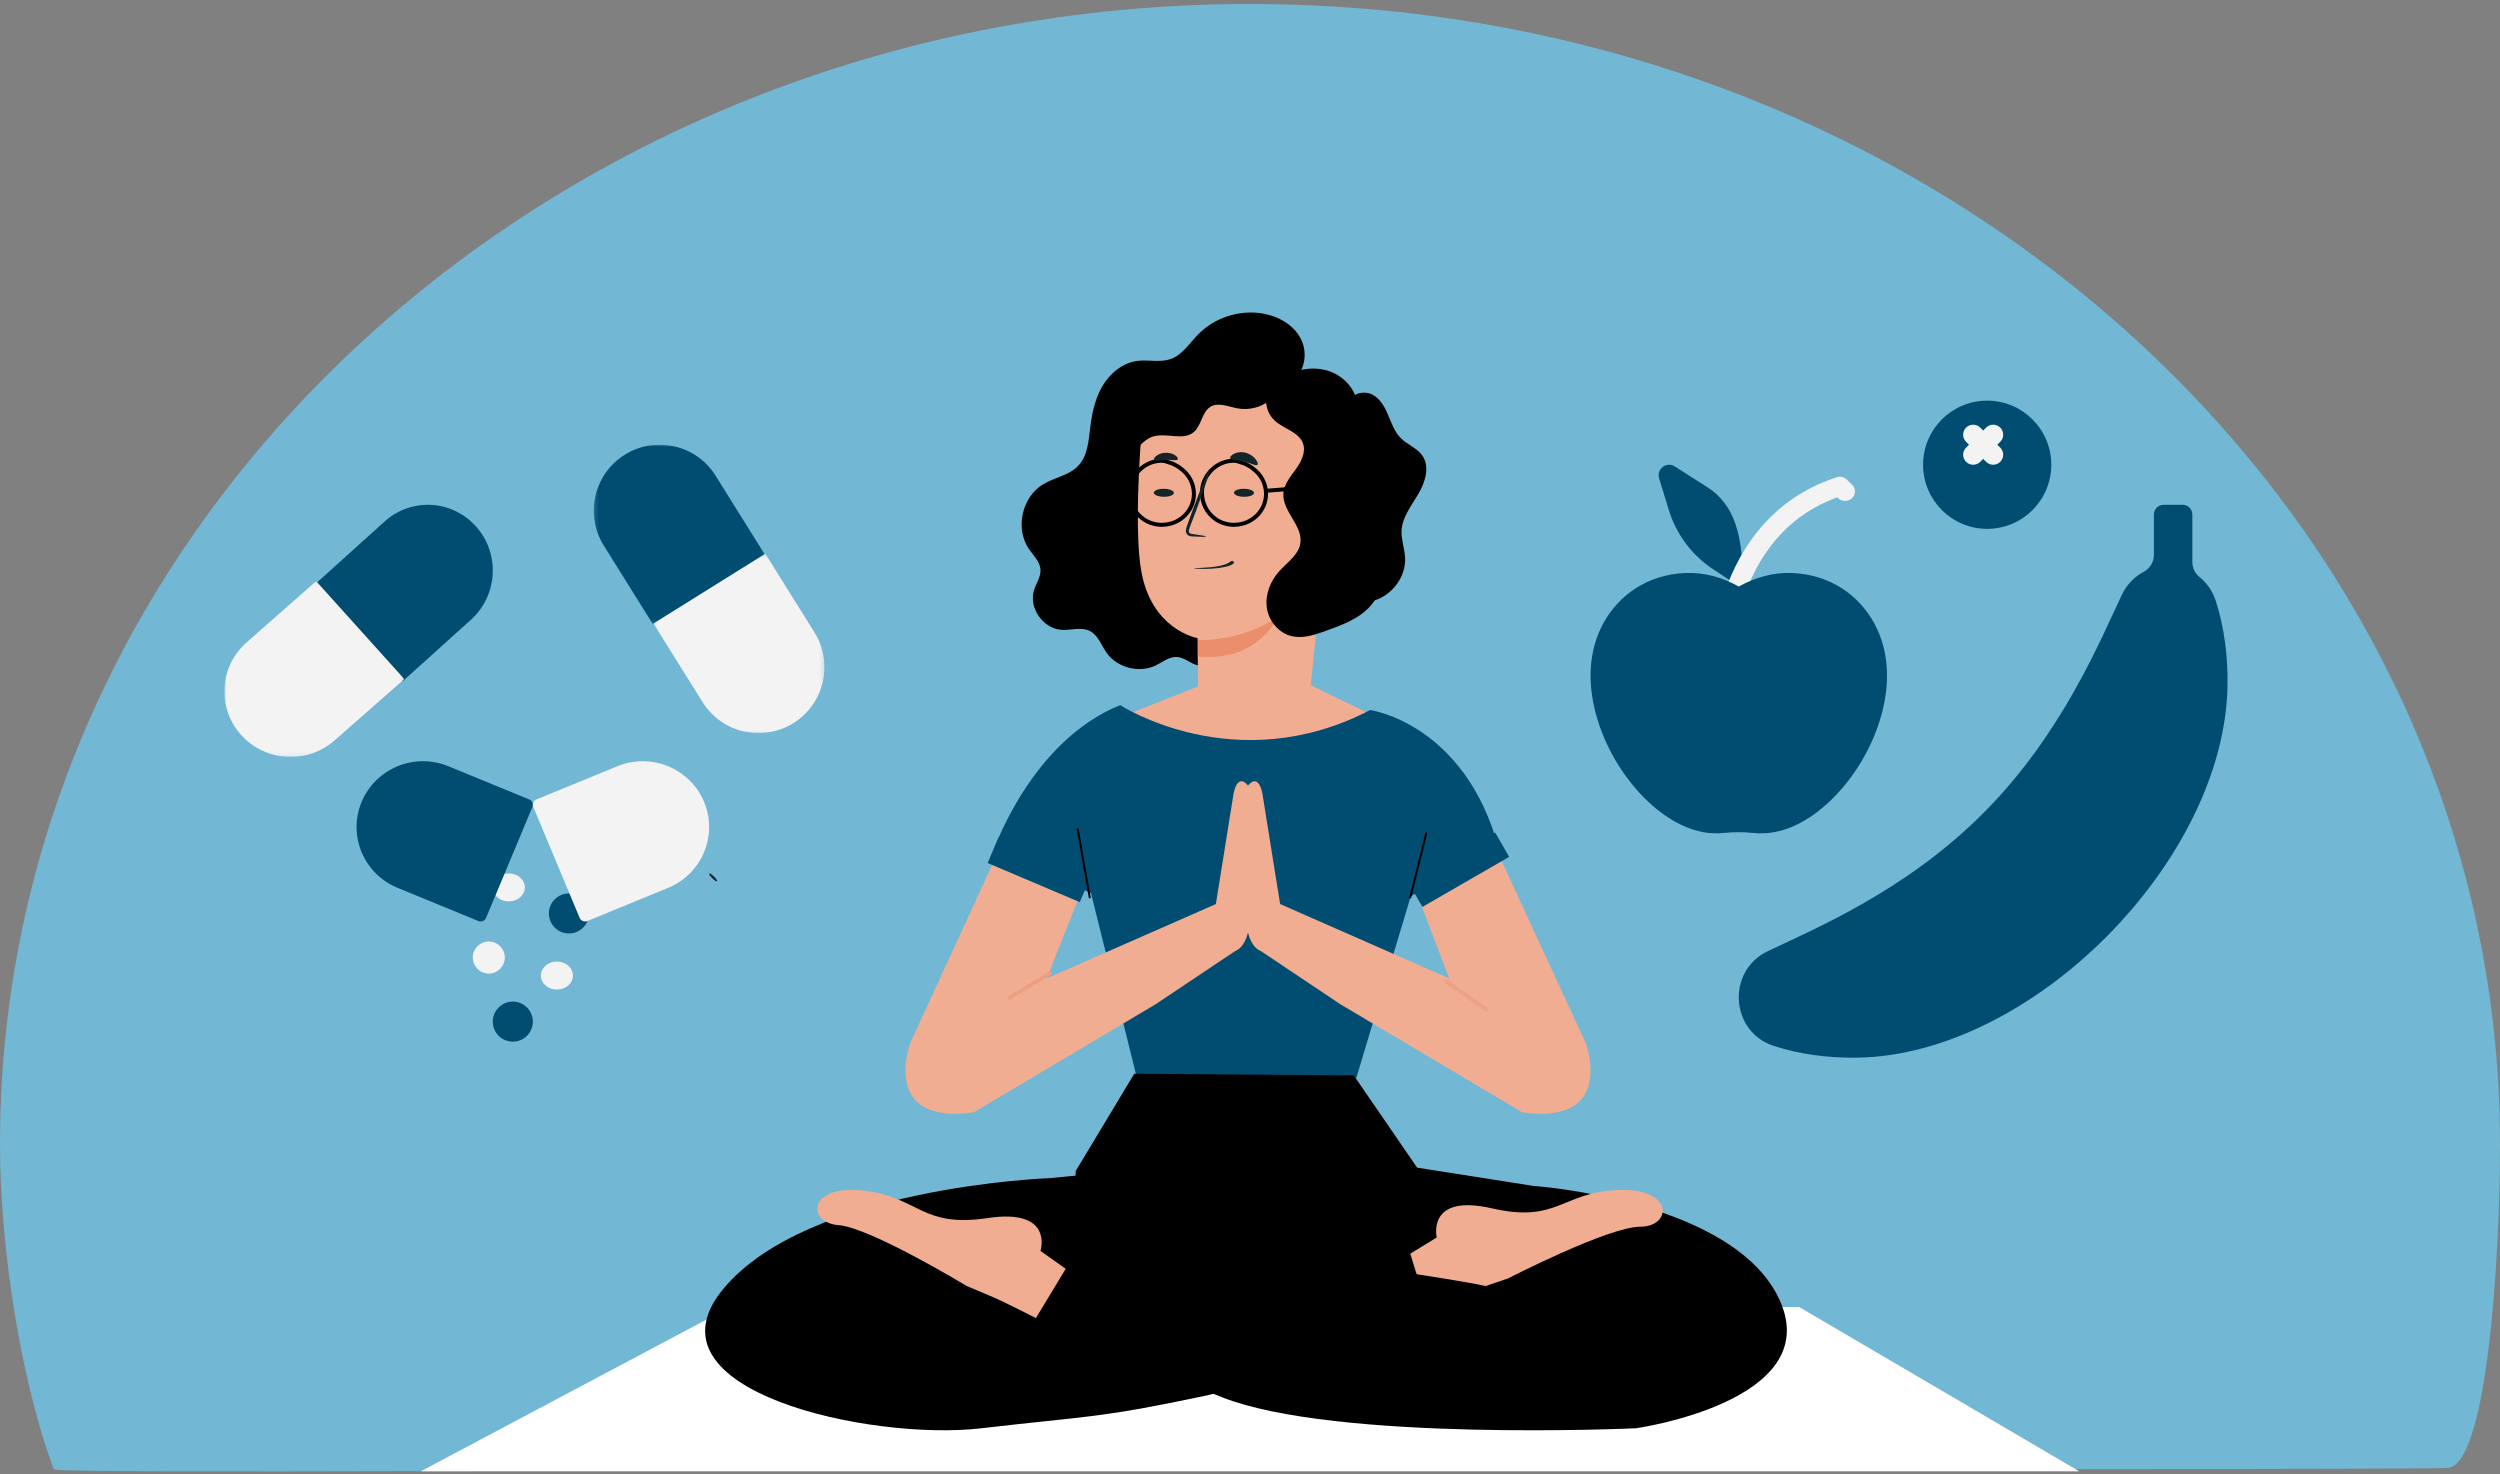 <?xml version="1.0" encoding="UTF-8"?>
<svg width="624px" height="368px" viewBox="0 0 624 368" version="1.1" xmlns="http://www.w3.org/2000/svg" xmlns:xlink="http://www.w3.org/1999/xlink">
    <rect x="0" y="0" width="624" height="368" fill="#808080" stroke="none"/>
    <title>Ilu-Gesundheitliche Situation</title>
    <defs>
        <polygon id="path-1" points="0 0.058 44.913 0.058 44.913 43.929 0 43.929"></polygon>
        <polygon id="path-3" points="0.202 0 42.867 0 42.867 44.782 0.202 44.782"></polygon>
        <polygon id="path-5" points="0.115 0.209 42.78 0.209 42.78 44.991 0.115 44.991"></polygon>
    </defs>
    <g id="Unterseiten" stroke="none" stroke-width="1" fill="none" fill-rule="evenodd">
        <g id="Website_LHON_Über_LHON_Dark2_Diagnoseweg_2b" transform="translate(-579, -1281)">
            <g id="Ilu-Gesundheitliche-Situation" transform="translate(579, 1281.722)">
                <g id="Illu">
                    <path d="M313,366 C454.503,366 608.662,366.085 611.214,365.649 C620.885,364 624,312.872 624,284.778 C624,127.653 484.313,0.278 312,0.278 C139.687,0.278 0,127.653 0,284.778 C0,311.463 5.383,344.443 13.402,366 C13.871,367.261 169.952,366 313,366 Z" id="Oval" fill="#6EC4E8" opacity="0.8"></path>
                    <polygon id="Rectangle" fill="#FFFFFF" points="182.209 325.529 449.113 325.529 519 366.529 105 366.529"></polygon>
                    <g id="Group-5" transform="translate(176, 77.278)">
                        <g id="Group-32" transform="translate(0, 77)">
                            <path d="M104,23.85 L123.694,16.079 L125.291,0 L145.781,0.268 L146.846,13.936 L170,25.191 C170,25.191 123.96,50.381 104,23.85" id="Fill-2" fill="#F1AD92"></path>
                            <path d="M103.601,21 C103.601,21 132.367,39.759 165.994,22.224 C165.994,22.224 189.492,25.486 198,56.479 L176.122,68.713 L162.557,114 L107.652,113.572 L96.308,67.898 L72,57.294 C72,57.294 81.317,29.971 103.601,21" id="Fill-4" fill="#004D71"></path>
                            <path d="M73.87,56.03 L51.208,105.321 C51.208,105.321 43.499,125.881 67.03,122.657 L112.468,95.646 L132.349,82.343 C132.349,82.343 135.594,81.537 136,74.28 L135.594,41.223 C135.594,41.223 133.159,37.595 131.941,42.836 L127.479,70.652 L85.286,89.196 L94.636,65.646 L73.87,56.03 Z" id="Fill-6" fill="#F1AD92"></path>
                            <path d="M196.453,54.828 L219.792,105.321 C219.792,105.321 227.501,125.882 203.97,122.657 L158.531,95.647 L138.651,82.343 C138.651,82.343 135.405,81.538 135,74.28 L135.405,41.223 C135.405,41.223 137.839,37.596 139.056,42.835 L143.519,70.652 L185.713,89.196 L176.896,66.047 L196.453,54.828 Z" id="Fill-8" fill="#F1AD92"></path>
                            <rect id="Rectangle" fill="#004D71" transform="translate(83.384, 62.07) rotate(23) translate(-83.384, -62.07) " x="70.884" y="58.57" width="25" height="7"></rect>
                            <rect id="Rectangle-Copy-2" fill="#004D71" transform="translate(188.116, 62.085) rotate(-30) translate(-188.116, -62.085) " x="175.616" y="58.585" width="25" height="7"></rect>
                            <line x1="86" y1="88" x2="76" y2="94" id="Stroke-10" stroke="#EE9F82" stroke-linecap="round" stroke-linejoin="round"></line>
                            <line x1="195" y1="97" x2="185" y2="90" id="Stroke-12" stroke="#EEA184" stroke-linecap="round" stroke-linejoin="round"></line>
                            <line x1="96" y1="69" x2="93" y2="52" id="Stroke-14" stroke="#000000" stroke-width="0.5" stroke-linecap="round" stroke-linejoin="round"></line>
                            <line x1="176" y1="69" x2="180" y2="53" id="Stroke-16" stroke="#000000" stroke-width="0.5" stroke-linecap="round" stroke-linejoin="round"></line>
                            <path d="M107.116,113 L161.907,113.424 L177.714,136.444 L206.648,140.995 C206.648,140.995 257.013,144.475 268.265,169.637 C279.517,194.8 232.366,201.492 232.366,201.492 C232.366,201.492 157.353,204.971 128.954,193.728 C100.556,182.485 81,174.188 81,174.188 L91.449,159.197 L92.52,137.248 L107.116,113 Z" id="Fill-18" fill="#000000"></path>
                            <path d="M85.979,139.063 C85.979,139.063 25.706,141.188 4.543,166.7 C-16.62,192.21 41.51,204.699 68.834,201.511 C96.158,198.321 97.765,199.118 125.357,193.272 C152.948,187.426 96.962,138 96.962,138 L85.979,139.063 Z" id="Fill-20" fill="#000000"></path>
                            <path d="M176,157.918 L177.588,163.037 C177.588,163.037 191.616,165.192 194.791,166 L200.349,164.115 C200.349,164.115 225.493,151.183 233.432,151.183 C241.372,151.183 241.901,141.483 227.874,142.022 C213.846,142.562 212.788,150.375 196.378,146.602 C179.97,142.83 182.616,153.876 182.616,153.876 L176,157.918 Z" id="Fill-22" fill="#F1AD92"></path>
                            <path d="M90,161.694 L82.56,174 C82.56,174 74.364,169.741 70.691,168.259 L65.29,165.987 C65.29,165.987 41.179,151.376 33.268,150.786 C25.358,150.195 25.534,140.6 39.471,142.174 C53.407,143.749 53.895,151.526 70.518,149.029 C87.14,146.534 83.701,157.221 83.701,157.221 L90,161.694 Z" id="Fill-24" fill="#F1AD92"></path>
                        </g>
                        <polygon id="Fill-41" fill="#F2BABB" points="128 36 148 36 148 16 128 16"></polygon>
                        <path d="M1.049,140.008 C1.219,139.937 1.78,140.32 2.304,140.864 C2.826,141.407 3.118,141.911 2.955,141.99 C2.793,142.068 2.23,141.686 1.701,141.135 C1.17,140.584 0.878,140.08 1.049,140.008" id="Fill-56" fill="#132529"></path>
                        <path d="M166.586,72 C171.425,70.772 175.02,65.929 174.708,61.053 C174.568,58.854 173.732,56.714 173.827,54.513 C173.977,51.098 176.297,48.21 178.043,45.247 C179.788,42.284 180.96,38.376 178.924,35.594 C177.604,33.79 175.275,32.978 173.676,31.403 C172.111,29.862 171.368,27.727 170.53,25.716 C169.691,23.705 168.605,21.632 166.674,20.558 C164.744,19.484 161.783,19.96 161,21.991" id="Fill-125" fill="#000000"></path>
                        <path d="M146.312,17.192 C149.701,15.056 150.52,10.099 148.684,6.552 C146.846,3.008 142.947,0.855 138.983,0.219 C133.246,-0.7 127.111,1.319 123.062,5.459 C120.873,7.695 119.101,10.615 116.135,11.639 C113.527,12.541 110.642,11.727 107.905,12.079 C104.234,12.551 101.089,15.142 99.207,18.307 C97.325,21.471 96.549,25.161 96.114,28.81 C95.715,32.16 95.452,35.836 93.111,38.281 C90.829,40.665 87.224,41.17 84.386,42.866 C79.047,46.056 77.316,53.96 80.839,59.064 C81.963,60.691 83.574,62.183 83.706,64.152 C83.825,65.95 82.654,67.551 82.107,69.268 C80.697,73.689 84.341,78.941 89.003,79.208 C91.357,79.342 93.879,78.43 95.99,79.475 C98.086,80.514 98.865,83.024 100.206,84.931 C102.843,88.682 108.36,90.097 112.496,88.083 C114.227,87.239 115.863,85.848 117.788,85.976 C119.707,86.104 121.219,87.734 123.108,88.097 C125.582,88.571 127.93,86.762 129.402,84.731 C130.87,82.699 131.897,80.307 133.779,78.645 C136.244,76.467 139.706,75.93 142.825,74.862 C149.71,72.509 155.462,67.084 158.184,60.378 C160.905,53.673 160.551,45.802 157.236,39.366" id="Fill-126" fill="#000000"></path>
                        <path d="M157.999,26.852 L150.533,99 C150.399,107.61 142.22,102.214 133,102 C123.689,101.785 123.226,108.211 123.108,100.019 C122.913,86.334 122.93,81.195 122.926,81.273 C122.926,81.273 111.164,79.294 108.762,63.939 C107.566,56.304 107.977,43.789 108.645,33.561 C109.244,24.355 115.371,13.07 124.546,14.061 L153.18,21.365 C155.967,21.666 158.06,24.049 157.999,26.852 Z" id="Fill-127" fill="#F1AD92"></path>
                        <g id="Group-8" transform="translate(106, 37)">
                            <path d="M34,8.257 C34,12.483 30.526,15.893 26.232,15.979 L26.011,16 C25.768,16 25.524,16 25.281,15.957 C24.595,15.914 23.953,15.764 23.333,15.55 L23.289,15.528 C22.603,15.292 21.917,14.971 21.342,14.52 L21.275,14.456 C19.284,13.083 18,10.574 18,8 C18,3.753 21.541,0 25.945,0 L26.011,0 C26.763,0 27.494,0.365 28.18,0.558 C28.844,0.729 29.463,1.115 30.017,1.437 L30.061,1.458 C30.326,1.609 30.592,1.823 30.813,2.016 L30.835,2.038 C32.761,3.453 34,5.748 34,8.257" id="Fill-186" stroke="#000000"></path>
                            <path d="M16,8.257 C16,12.483 12.526,15.893 8.232,15.979 L8.011,16 C7.768,16 7.524,16 7.281,15.957 C6.595,15.914 5.953,15.764 5.333,15.55 C4.625,15.314 3.939,14.971 3.342,14.52 C1.306,13.147 0,10.595 0,8 C0,3.753 3.541,0 7.945,0 L8.011,0 L8.1,0.021 C8.83,0.021 9.516,0.365 10.18,0.558 L10.268,0.579 C10.91,0.772 11.485,1.137 12.017,1.437 C12.304,1.587 12.57,1.823 12.813,2.016 C14.761,3.432 16,5.748 16,8.257" id="Fill-187" stroke="#000000"></path>
                            <path d="M34.117,6.996 C34.504,6.996 70,4 70,4 L69.169,5.23 L34,8 L34.117,6.996" id="Fill-188" fill="#000000"></path>
                        </g>
                        <path d="M112.002,44.942 C111.951,45.494 113.03,45.966 114.411,45.998 C115.788,46.031 116.947,45.611 116.998,45.059 C117.047,44.507 115.969,44.034 114.59,44.002 C113.211,43.97 112.05,44.391 112.002,44.942" id="Fill-128" fill="#132529"></path>
                        <path d="M132.002,44.942 C131.951,45.494 133.03,45.966 134.41,45.998 C135.789,46.031 136.948,45.611 136.998,45.059 C137.047,44.507 135.968,44.034 134.591,44.002 C133.21,43.97 132.052,44.391 132.002,44.942" id="Fill-130" fill="#132529"></path>
                        <path d="M125.037,55.92 C125.047,55.803 123.818,55.582 121.825,55.316 C121.32,55.261 120.842,55.158 120.758,54.804 C120.64,54.428 120.852,53.87 121.099,53.267 C121.577,52.013 122.076,50.699 122.601,49.322 C124.688,43.705 126.2,39.084 125.979,39.001 C125.757,38.916 123.887,43.401 121.8,49.018 C121.298,50.404 120.818,51.725 120.36,52.987 C120.168,53.576 119.838,54.244 120.093,55.022 C120.229,55.41 120.6,55.693 120.923,55.782 C121.246,55.885 121.531,55.891 121.781,55.907 C123.786,56.023 125.03,56.034 125.037,55.92" id="Fill-132" fill="#132529"></path>
                        <path d="M123,81.731 C123,81.731 133.039,82.457 143,76 C143,76 137.934,87.404 123,85.855 L123,81.731" id="Fill-133" fill="#EA8E6C"></path>
                        <path d="M125.196,61.534 C125.897,60.458 127.125,59.868 128.343,60.025 C129.187,60.132 130.041,60.61 130.552,61.413 C131.064,62.216 131.169,63.353 130.701,64.117 C130.174,64.976 129.076,65.172 128.148,64.862 C127.218,64.551 126.422,63.836 125.662,63.126 C125.453,62.928 125.238,62.723 125.108,62.452 C124.977,62.183 124.95,61.831 125.112,61.609" id="Fill-134"></path>
                        <path d="M131.52,62 C131.035,61.993 131.022,62.75 128.247,63.285 C125.477,63.822 122.029,63.736 122.002,63.842 C121.956,63.889 122.768,63.989 124.223,63.999 C125.653,64.011 127.738,63.905 129.437,63.577 C131.13,63.249 131.86,62.81 131.974,62.5 C132.099,62.184 131.741,61.996 131.52,62" id="Fill-135" fill="#132529"></path>
                        <path d="M131.046,36.562 C131.197,37.171 132.728,36.888 134.525,37.209 C136.327,37.479 137.775,38.251 138.015,37.706 C138.121,37.446 137.87,36.874 137.285,36.284 C136.705,35.694 135.777,35.133 134.699,34.954 C133.62,34.779 132.632,35.025 131.976,35.412 C131.316,35.797 130.982,36.274 131.046,36.562" id="Fill-136" fill="#132529" transform="translate(134.539, 36.397) rotate(4) translate(-134.539, -36.397) "></path>
                        <path d="M112.045,36.824 C112.352,37.227 113.557,36.813 115.005,36.796 C116.453,36.728 117.68,37.073 117.964,36.653 C118.088,36.449 117.896,36.046 117.361,35.665 C116.833,35.285 115.95,34.974 114.955,35.002 C113.959,35.032 113.096,35.393 112.592,35.804 C112.078,36.216 111.91,36.629 112.045,36.824" id="Fill-137" fill="#132529"></path>
                        <path d="M143.139,16.73 C146.637,14.385 151.165,13.308 155.238,14.473 C159.31,15.638 162.684,19.293 162.822,23.427 C162.911,26.114 161.747,28.97 162.944,31.391 C164.082,33.697 166.888,34.635 168.878,36.306 C172.004,38.93 172.927,43.731 170.987,47.279 C169.321,50.327 165.816,52.561 165.523,56.003 C165.246,59.242 167.986,61.974 168.652,65.157 C169.388,68.67 167.435,72.303 164.639,74.634 C161.843,76.964 158.31,78.246 154.857,79.486 C152.161,80.451 149.276,81.432 146.479,80.8 C143.147,80.048 140.658,76.969 140.2,73.668 C139.743,70.366 141.108,66.978 143.379,64.487 C145.338,62.336 148.09,60.508 148.559,57.668 C149.294,53.246 144.005,49.613 144.33,45.144 C144.499,42.839 146.129,40.931 147.486,39.037 C148.845,37.143 150.03,34.759 149.196,32.597 C148.113,29.784 144.403,29.051 142.163,26.989 C140.289,25.265 139.534,22.475 140.29,20.074 C141.047,17.673 143.28,15.776 145.825,15.374" id="Fill-138" fill="#000000"></path>
                        <path d="M144.991,13.497 C145.003,16.589 143.617,19.655 141.313,21.638 C139.009,23.622 135.829,24.485 132.873,23.928 C130.579,23.497 128.066,22.305 126.08,23.562 C123.992,24.884 123.906,28.12 122.055,29.774 C119.407,32.137 115.199,29.92 111.839,30.944 C109.244,31.737 107.624,34.287 105.9,36.432 C104.177,38.578 101.595,40.618 99,39.825 C99.165,37.427 99.335,35.004 100.03,32.706 C100.725,30.41 102.001,28.219 103.96,26.906 C105.035,26.187 106.282,25.748 107.279,24.92 C109.432,23.133 109.931,20.02 111.262,17.523 C112.975,14.306 116.288,12.046 119.837,11.673 C122.791,11.362 125.833,12.274 128.712,11.528 C130.839,10.975 132.699,9.556 134.855,9.134 C139.054,8.313 142.957,11.412 146,14.497" id="Fill-139" fill="#000000"></path>
                        <path d="M172.443,50 C172.369,49.976 172.887,49.404 172.774,48.192 C172.681,47.009 171.739,45.323 169.766,44.588 C168.812,44.184 167.691,43.949 166.481,43.662 C165.279,43.359 163.936,42.986 162.761,42.054 C161.55,41.141 160.9,39.48 160.825,37.862 C160.728,36.227 160.974,34.585 161.057,32.93 C161.087,32.103 161.068,31.292 160.938,30.52 C160.786,29.753 160.483,29.056 160.057,28.462 C159.159,27.289 157.75,26.767 156.46,26.299 C155.148,25.856 153.862,25.35 152.796,24.642 C151.719,23.956 150.822,23.149 150.095,22.329 C148.632,20.688 147.863,19.027 147.457,17.865 C147.254,17.281 147.131,16.816 147.073,16.494 C147.011,16.175 146.987,16.005 147.007,16 C147.059,15.986 147.206,16.655 147.663,17.779 C148.125,18.893 148.932,20.482 150.388,22.037 C151.824,23.622 153.945,25.003 156.627,25.775 C157.925,26.237 159.446,26.755 160.492,28.093 C160.984,28.764 161.33,29.561 161.497,30.403 C161.642,31.247 161.659,32.104 161.626,32.958 C161.542,34.659 161.298,36.283 161.384,37.823 C161.458,39.352 162.014,40.783 163.085,41.618 C164.133,42.473 165.414,42.863 166.591,43.178 C167.784,43.484 168.93,43.748 169.921,44.197 C170.909,44.631 171.743,45.266 172.237,46.021 C172.742,46.761 172.961,47.537 172.996,48.172 C173.027,48.813 172.875,49.302 172.725,49.594 C172.579,49.888 172.451,50.007 172.443,50" id="Fill-140"></path>
                        <path d="M84.083,57.999 C84.078,58.008 83.996,57.968 83.835,57.881 C83.675,57.794 83.458,57.612 83.262,57.304 C82.881,56.678 82.86,55.467 83.573,54.289 C83.912,53.7 84.456,53.107 85.203,52.726 C85.93,52.329 86.771,52.027 87.65,51.69 C88.521,51.347 89.462,50.952 90.21,50.234 C90.962,49.52 91.432,48.483 91.672,47.338 C91.929,46.192 92.004,44.941 92.212,43.638 C92.407,42.343 92.818,40.939 93.721,39.789 C95.494,37.447 98.399,36.202 100.565,34.006 C101.632,32.899 102.434,31.505 102.943,29.961 C103.473,28.423 103.765,26.767 104.02,25.073 C104.491,21.72 104.965,17.962 107.218,14.893 C108.315,13.372 109.989,12.243 111.809,11.918 C113.626,11.558 115.418,11.825 117.109,12.05 C118.806,12.287 120.472,12.54 122.063,12.34 C123.657,12.161 125.072,11.387 126.108,10.245 C128.185,7.998 129.379,4.972 131.933,3.423 C134.403,1.892 137.291,1.698 139.623,2.36 C141.991,3.024 143.735,4.64 144.683,6.307 C145.665,7.98 145.975,9.671 145.998,11.014 C146.026,12.371 145.757,13.408 145.511,14.068 C145.269,14.734 145.062,15.048 145.062,15.048 C145.033,15.035 145.196,14.699 145.4,14.031 C145.606,13.367 145.834,12.344 145.772,11.021 C145.715,9.71 145.379,8.074 144.404,6.475 C143.459,4.879 141.781,3.368 139.511,2.758 C137.277,2.147 134.514,2.366 132.191,3.833 C131.037,4.566 130.097,5.652 129.253,6.872 C128.394,8.08 127.607,9.426 126.498,10.615 C125.944,11.205 125.299,11.746 124.553,12.143 C123.801,12.515 122.984,12.806 122.133,12.893 C120.435,13.111 118.724,12.847 117.032,12.617 C115.343,12.393 113.604,12.149 111.923,12.487 C110.241,12.793 108.72,13.813 107.682,15.244 C106.625,16.667 105.961,18.343 105.506,20.03 C105.049,21.722 104.849,23.454 104.584,25.159 C104.323,26.862 104.023,28.55 103.47,30.144 C102.937,31.74 102.084,33.219 100.95,34.381 C98.654,36.663 95.778,37.881 94.106,40.083 C93.252,41.155 92.862,42.441 92.655,43.711 C92.44,44.984 92.353,46.243 92.075,47.43 C91.814,48.613 91.293,49.739 90.465,50.503 C89.638,51.274 88.648,51.662 87.765,51.995 C86.871,52.322 86.041,52.602 85.333,52.97 C84.617,53.32 84.111,53.851 83.766,54.407 C83.058,55.514 83.044,56.65 83.366,57.248 C83.707,57.845 84.116,57.96 84.083,57.999" id="Fill-141"></path>
                    </g>
                </g>
                <g id="Group-32" transform="translate(56, 110.278)">
                    <path d="M66,124 C68.209,124 70,125.791 70,128 C70,130.209 68.209,132 66,132 C63.791,132 62,130.209 62,128 C62,125.791 63.791,124 66,124" id="Fill-1" fill="#F3F3F3"></path>
                    <path d="M83,129 C85.209,129 87,130.567 87,132.5 C87,134.433 85.209,136 83,136 C80.791,136 79,134.433 79,132.5 C79,130.567 80.791,129 83,129" id="Fill-3" fill="#F3F3F3"></path>
                    <path d="M71,107 C73.209,107 75,108.567 75,110.5 C75,112.433 73.209,114 71,114 C68.791,114 67,112.433 67,110.5 C67,108.567 68.791,107 71,107" id="Fill-5" fill="#F3F3F3"></path>
                    <path d="M86,112 C88.761,112 91,114.239 91,117 C91,119.761 88.761,122 86,122 C83.239,122 81,119.761 81,117 C81,114.239 83.239,112 86,112" id="Fill-7" fill="#004D71"></path>
                    <path d="M72,139 C74.761,139 77,141.239 77,144 C77,146.761 74.761,149 72,149 C69.239,149 67,146.761 67,144 C67,141.239 69.239,139 72,139" id="Fill-9" fill="#004D71"></path>
                    <path d="M40.015,19.154 L23,34.494 L44.556,59 L61.571,43.66 C68.256,37.634 68.849,27.263 62.896,20.496 C56.944,13.729 46.7,13.128 40.015,19.154" id="Fill-11" fill="#004D71"></path>
                    <g id="Group-15" transform="translate(0, 34)">
                        <mask id="mask-2" fill="white">
                            <use xlink:href="#path-1"></use>
                        </mask>
                        <g id="Clip-14"></g>
                        <path d="M5.541,15.353 L22.91,0.058 L44.913,24.492 L27.545,39.787 C20.722,45.796 10.265,45.197 4.189,38.45 C-1.887,31.703 -1.282,21.362 5.541,15.353" id="Fill-13" fill="#F3F3F3" mask="url(#mask-2)"></path>
                    </g>
                    <g id="Group-20" transform="translate(92, 0)">
                        <mask id="mask-4" fill="white">
                            <use xlink:href="#path-3"></use>
                        </mask>
                        <g id="Clip-19"></g>
                        <path d="M2.701,25.164 L14.951,44.782 L42.867,27.359 L30.617,7.741 C25.804,0.034 15.654,-2.313 7.945,2.498 C0.236,7.31 -2.112,17.458 2.701,25.164" id="Fill-18" fill="#004D71" mask="url(#mask-4)"></path>
                    </g>
                    <g id="Group-23" transform="translate(107, 27)">
                        <mask id="mask-6" fill="white">
                            <use xlink:href="#path-5"></use>
                        </mask>
                        <g id="Clip-22"></g>
                        <path d="M12.366,37.25 L0.115,17.632 L28.031,0.209 L40.282,19.827 C45.094,27.533 42.746,37.681 35.037,42.493 C27.329,47.304 17.178,44.957 12.366,37.25" id="Fill-21" fill="#F3F3F3" mask="url(#mask-6)"></path>
                    </g>
                    <path d="M43.236,110.606 L63.414,118.89 C64.159,119.195 65.012,118.845 65.32,118.107 L76.889,90.427 C77.197,89.69 76.844,88.844 76.099,88.539 L55.92,80.255 C47.464,76.783 37.769,80.763 34.266,89.144 C30.763,97.526 34.779,107.134 43.236,110.606" id="Fill-26" fill="#004D71"></path>
                    <path d="M110.765,110.606 L90.586,118.89 C89.841,119.195 88.988,118.845 88.68,118.107 L77.111,90.427 C76.803,89.69 77.156,88.844 77.901,88.539 L98.08,80.255 C106.536,76.783 116.231,80.763 119.734,89.144 C123.237,97.526 119.221,107.134 110.765,110.606" id="Fill-30" fill="#F3F3F3"></path>
                </g>
                <g id="fruits" transform="translate(397, 99.278)" fill-rule="nonzero">
                    <path d="M156.104,50.116 C155.28,47.514 153.809,45.478 151.979,44.018 C150.848,43.115 150.208,41.728 150.208,40.275 L150.208,28.413 C150.208,27.08 149.134,26 147.809,26 L143.013,26 C141.689,26 140.616,27.08 140.616,28.413 L140.616,38.474 C140.616,40.255 139.645,41.905 138.075,42.729 C135.815,43.916 133.86,45.837 132.588,48.514 C127.228,59.809 117.715,83.192 98.175,102.811 C78.673,122.468 55.427,132.038 44.2,137.432 C33.917,142.371 34.825,157.571 45.792,161.086 C52.197,163.139 59.313,164.124 66.763,163.988 C88.496,163.593 111.356,151.331 128.881,133.701 C146.406,116.072 158.595,93.075 158.988,71.211 C159.123,63.717 158.144,56.56 156.104,50.116 Z" id="Path" fill="#004D71"></path>
                    <g id="Group" transform="translate(0, 16)">
                        <path d="M29.187,5.635 L21.037,0.422 C18.988,-0.888 16.411,1.062 17.12,3.391 L19.512,11.236 C21.294,17.085 24.984,22.168 29.992,25.678 L38,31 C38,21.469 37.635,11.039 29.187,5.635 L29.187,5.635 Z" id="Path" fill="#004D71"></path>
                        <path d="M65.278,4.968 L63.963,3.698 C63.302,3.06 62.326,2.837 61.439,3.122 C48.594,7.258 39.106,16.685 34,30.386 L38.641,32 C43.088,20.067 50.799,12.043 61.574,8.131 L61.789,8.338 C62.753,9.268 64.314,9.268 65.277,8.338 C66.241,7.407 66.241,5.899 65.278,4.968 L65.278,4.968 Z" id="Path" fill="#F3F3F3"></path>
                        <path d="M50.304,27.016 C45.641,26.844 41.121,28.075 37,30.405 C32.879,28.075 28.36,26.842 23.696,27.016 C13.945,27.437 6.932,32.738 3.192,39.563 C-0.563,46.498 -1.042,54.959 1.951,64.295 C6.53,78.533 18.68,91.286 30.222,91.955 C31.356,92.032 32.465,92.01 33.543,91.893 C35.826,91.65 38.174,91.65 40.456,91.893 C41.534,92.01 42.643,92.032 43.777,91.955 C55.32,91.286 67.471,78.533 72.049,64.295 C75.043,54.959 74.562,46.498 70.808,39.563 C67.068,32.738 60.055,27.437 50.304,27.016 L50.304,27.016 Z" id="Path" fill="#004D71"></path>
                    </g>
                    <g id="Group-7" transform="translate(83, 0)">
                        <path d="M32,16.001 C32,24.837 24.836,32 15.999,32 C7.163,32 0,24.837 0,16.001 C0,7.164 7.163,0 15.999,0 C24.836,0 32,7.164 32,16.001 Z" id="Path" fill="#004D71"></path>
                        <path d="M18.535,10.999 L19.267,10.267 C20.243,9.291 20.243,7.708 19.267,6.732 C18.29,5.756 16.708,5.756 15.731,6.732 L14.999,7.464 L14.267,6.732 C13.292,5.756 11.708,5.756 10.733,6.732 C9.756,7.709 9.756,9.291 10.733,10.267 L11.465,10.999 L10.733,11.731 C9.756,12.708 9.756,14.291 10.733,15.268 C11.221,15.755 11.861,16 12.501,16 C13.14,16 13.78,15.755 14.269,15.268 L14.999,14.536 L15.731,15.268 C16.22,15.755 16.86,16 17.499,16 C18.139,16 18.779,15.755 19.267,15.268 C20.244,14.291 20.244,12.708 19.267,11.731 L18.535,10.999 Z" id="Path" fill="#F3F3F3"></path>
                    </g>
                </g>
            </g>
        </g>
    </g>
</svg>